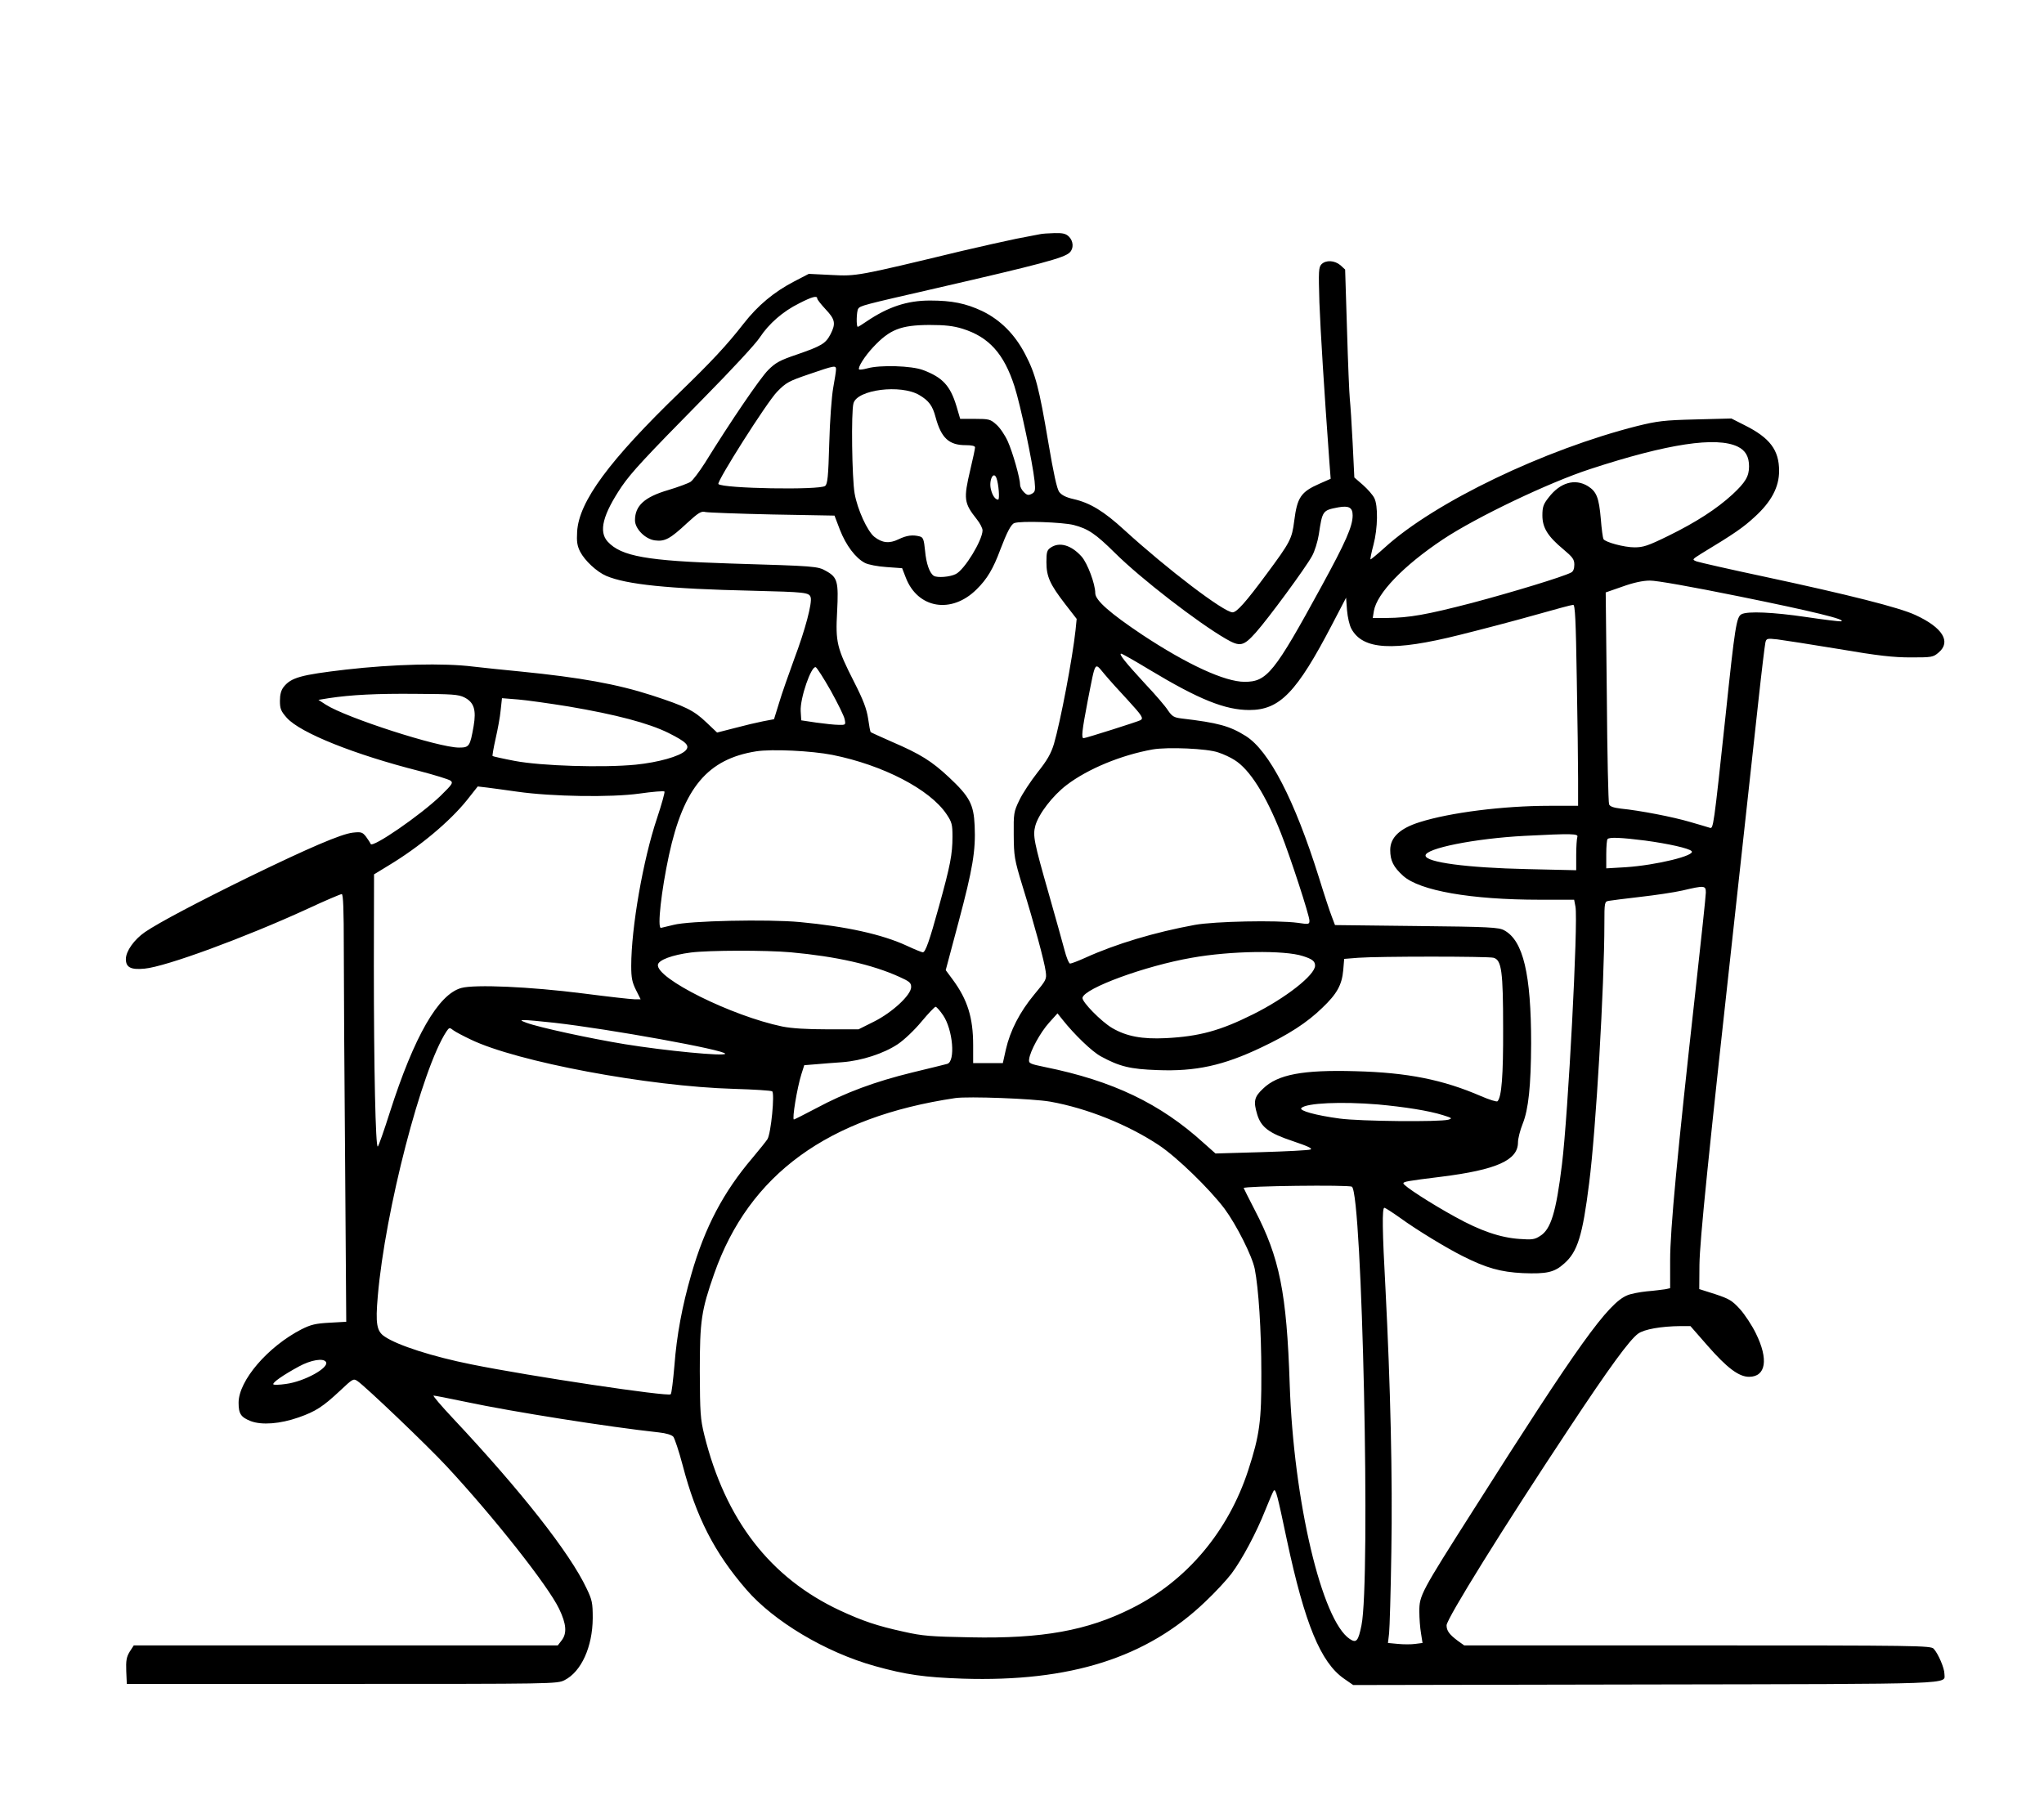 <?xml version="1.0" encoding="UTF-8" standalone="yes"?>
<svg version="1.0" xmlns="http://www.w3.org/2000/svg" width="1088" height="963" viewBox="0 0 1088 963" preserveAspectRatio="xMidYMid meet">
  <g transform="translate(0,963) scale(0.1,-0.1)" fill="#000000" stroke="none">
    <path d="M5535 8383 c-11 -2 -67 -13 -125 -24 -58 -12 -188 -41 -290 -65 -556
-134 -560 -135 -693 -128 l-122 6 -77 -40 c-108 -56 -194 -128 -269 -224 -91
-117 -174 -205 -338 -364 -378 -365 -540 -584 -549 -745 -3 -52 0 -74 16 -106
25 -48 88 -107 139 -129 108 -46 331 -69 778 -79 282 -7 302 -9 310 -35 9 -29
-28 -171 -88 -330 -29 -80 -66 -184 -80 -232 l-27 -87 -58 -11 c-31 -6 -99
-22 -151 -36 l-94 -24 -58 55 c-66 63 -111 85 -289 143 -186 60 -379 95 -700
127 -85 8 -198 20 -250 26 -157 20 -427 13 -680 -16 -239 -28 -290 -42 -330
-92 -14 -18 -20 -41 -20 -74 0 -42 5 -55 37 -91 72 -80 359 -195 706 -283 81
-21 155 -44 165 -51 15 -12 10 -19 -53 -81 -107 -103 -364 -280 -372 -256 -3
7 -14 24 -25 39 -19 24 -26 26 -71 21 -63 -8 -229 -79 -554 -237 -271 -133
-476 -241 -551 -292 -58 -40 -102 -102 -102 -144 0 -44 26 -58 99 -51 113 10
536 166 867 318 94 44 177 79 183 79 8 0 11 -83 11 -292 0 -161 3 -674 7
-1139 l6 -846 -89 -5 c-74 -4 -99 -10 -149 -35 -179 -92 -335 -273 -335 -391
0 -59 12 -77 65 -98 59 -22 155 -15 255 20 91 32 129 57 220 142 67 63 71 66
92 52 42 -28 372 -343 475 -454 251 -270 540 -636 599 -759 39 -81 43 -131 13
-169 l-20 -26 -1129 0 -1128 0 -22 -34 c-17 -28 -20 -48 -18 -103 l3 -68 1145
0 c1125 0 1146 0 1185 20 89 45 149 177 150 330 0 81 -3 97 -33 159 -88 187
-347 517 -711 905 -62 66 -109 121 -103 121 6 0 84 -15 174 -34 245 -52 757
-133 1025 -162 38 -4 68 -13 77 -23 7 -9 30 -77 50 -153 72 -275 169 -465 339
-661 146 -169 422 -334 684 -407 165 -46 263 -60 468 -67 572 -18 979 111
1291 410 52 49 114 116 139 149 57 76 133 219 180 338 21 52 41 99 45 104 11
11 19 -21 70 -263 95 -446 180 -652 304 -738 l49 -34 1557 3 c1687 3 1590 0
1590 57 0 30 -33 107 -57 133 -15 17 -83 18 -1258 18 l-1241 0 -35 25 c-44 33
-59 53 -59 82 0 34 304 524 655 1053 211 319 320 468 365 500 32 23 121 39
226 40 l52 0 91 -104 c104 -119 167 -166 221 -166 90 0 105 93 36 232 -20 41
-58 99 -84 128 -42 46 -57 55 -132 80 l-85 27 1 129 c2 133 45 558 199 1954
46 421 98 893 115 1050 17 157 34 296 37 309 5 22 9 23 64 17 32 -4 179 -27
325 -51 210 -36 292 -45 385 -45 112 0 119 1 148 26 68 57 22 133 -124 200
-86 40 -356 108 -804 204 -184 39 -345 76 -360 81 -25 10 -25 10 24 41 182
110 224 140 285 196 89 81 130 159 130 245 0 111 -49 176 -183 243 l-71 36
-191 -5 c-168 -4 -204 -9 -310 -35 -494 -125 -1078 -405 -1344 -647 -40 -36
-75 -65 -76 -63 -2 2 5 37 16 78 23 88 25 209 4 249 -8 16 -35 47 -60 69 l-46
40 -9 184 c-5 101 -12 206 -15 233 -3 28 -10 194 -15 370 l-10 320 -25 23
c-31 26 -77 29 -101 5 -15 -16 -16 -35 -11 -203 6 -157 25 -463 53 -847 l7
-92 -59 -26 c-100 -44 -119 -73 -135 -198 -12 -96 -21 -113 -147 -283 -110
-149 -159 -204 -181 -204 -46 0 -347 229 -576 438 -110 101 -183 145 -271 165
-40 9 -63 21 -76 38 -12 16 -30 98 -58 264 -49 290 -68 364 -123 469 -55 106
-132 183 -229 230 -87 41 -161 56 -278 56 -122 0 -223 -34 -337 -111 -23 -16
-44 -29 -47 -29 -9 0 -7 83 2 96 11 17 25 20 417 110 552 127 681 161 709 190
22 21 20 60 -4 84 -16 16 -32 20 -77 19 -32 -1 -67 -3 -78 -6z m-1185 -342 c0
-6 20 -31 45 -58 50 -53 55 -75 26 -132 -26 -50 -48 -63 -178 -108 -92 -31
-115 -44 -154 -83 -43 -43 -201 -275 -337 -495 -30 -47 -64 -92 -76 -100 -12
-8 -66 -28 -119 -44 -126 -37 -177 -83 -177 -161 0 -45 54 -100 106 -107 53
-7 81 8 171 92 61 56 76 65 98 59 14 -3 174 -9 356 -13 l331 -6 29 -76 c32
-82 83 -150 133 -176 17 -9 68 -19 115 -22 l83 -6 19 -49 c63 -166 244 -197
378 -63 55 54 88 109 126 212 35 92 57 134 74 140 32 13 257 5 316 -10 77 -20
117 -47 220 -149 138 -137 440 -370 590 -457 76 -44 94 -40 160 34 66 74 264
343 299 407 14 25 30 77 36 115 19 127 20 128 104 144 56 10 76 -1 76 -43 0
-58 -37 -142 -166 -378 -251 -460 -290 -508 -409 -508 -105 0 -305 92 -544
250 -172 115 -251 184 -251 222 0 49 -41 158 -72 194 -55 62 -119 81 -166 48
-19 -13 -22 -24 -22 -77 0 -77 19 -118 99 -222 l62 -80 -6 -60 c-16 -149 -80
-486 -115 -606 -16 -52 -36 -87 -87 -151 -36 -46 -80 -112 -97 -148 -30 -62
-31 -71 -30 -185 1 -113 3 -129 46 -270 64 -207 117 -403 124 -456 6 -43 4
-46 -61 -124 -77 -93 -128 -192 -151 -293 l-16 -72 -79 0 -79 0 0 96 c0 146
-30 242 -109 349 l-37 50 68 255 c76 285 92 381 86 514 -5 114 -27 155 -137
258 -92 86 -153 124 -302 188 -61 27 -112 50 -114 52 -3 2 -9 35 -14 72 -8 52
-25 98 -75 196 -92 181 -99 211 -90 375 8 157 2 181 -57 214 -47 27 -54 27
-514 41 -441 14 -578 38 -650 116 -50 54 -26 145 75 295 53 76 117 146 440
474 141 143 274 286 294 318 49 74 123 139 210 182 70 36 96 42 96 26z m773
-161 c141 -44 221 -133 277 -307 32 -99 96 -403 107 -504 5 -51 3 -58 -15 -68
-18 -9 -25 -8 -42 9 -11 11 -20 28 -20 38 0 35 -39 173 -66 233 -15 33 -42 73
-61 89 -31 28 -39 30 -113 30 l-79 0 -20 68 c-33 109 -74 153 -178 192 -61 23
-229 28 -296 9 -22 -6 -41 -8 -44 -6 -9 9 29 70 75 119 88 94 146 117 298 118
85 0 128 -5 177 -20z m-673 -217 c0 -10 -7 -54 -15 -98 -8 -44 -18 -177 -21
-295 -5 -178 -9 -217 -22 -227 -28 -23 -545 -14 -568 10 -11 11 258 436 313
492 47 48 61 56 170 93 137 47 143 48 143 25z m443 -136 c51 -30 71 -57 87
-118 30 -111 71 -149 160 -149 33 0 50 -4 50 -12 0 -7 -11 -60 -25 -118 -37
-157 -34 -178 34 -264 17 -21 31 -48 31 -60 -1 -53 -95 -208 -142 -232 -31
-16 -98 -21 -117 -10 -23 14 -41 66 -47 134 -6 60 -10 71 -28 76 -38 10 -69 6
-113 -15 -49 -24 -87 -20 -129 13 -37 30 -90 145 -105 231 -14 79 -19 435 -6
480 20 73 251 102 350 44z m4357 -275 c41 -20 60 -53 60 -105 0 -53 -19 -85
-89 -150 -83 -76 -192 -147 -341 -220 -108 -53 -133 -61 -180 -61 -54 0 -155
27 -165 44 -3 5 -10 53 -14 107 -10 115 -23 146 -69 175 -69 42 -148 19 -209
-61 -28 -35 -33 -51 -33 -95 0 -65 28 -111 111 -180 50 -42 59 -54 59 -82 0
-22 -6 -37 -17 -42 -43 -23 -317 -106 -528 -162 -243 -63 -333 -79 -454 -80
l-74 0 6 37 c16 94 157 241 367 381 177 118 566 304 785 375 412 135 672 174
785 119z m-3946 -167 c12 -32 18 -115 9 -115 -15 0 -30 21 -38 53 -13 48 13
103 29 62z m3953 -630 c389 -79 580 -125 542 -133 -8 -1 -91 9 -185 23 -176
26 -312 32 -344 15 -27 -14 -35 -64 -85 -540 -64 -599 -65 -603 -84 -597 -9 3
-56 17 -105 31 -91 27 -267 61 -368 71 -40 5 -58 11 -63 23 -4 9 -10 267 -12
572 l-6 556 89 31 c58 21 109 32 146 32 33 1 224 -33 475 -84z m-2064 -172
c61 -113 222 -122 577 -33 113 28 292 75 398 105 106 30 198 55 206 55 10 0
14 -77 19 -392 4 -215 7 -456 7 -535 l0 -143 -154 0 c-243 0 -529 -36 -689
-87 -106 -33 -157 -82 -157 -148 0 -57 17 -91 69 -138 88 -79 360 -127 727
-127 l183 0 7 -37 c15 -80 -39 -1107 -72 -1373 -31 -254 -59 -345 -116 -380
-29 -19 -43 -21 -110 -16 -102 7 -208 43 -343 118 -126 69 -275 165 -275 178
0 9 22 13 200 35 296 37 410 88 410 183 0 20 11 64 25 99 31 77 44 202 45 428
0 369 -42 547 -143 602 -29 16 -76 19 -467 23 l-434 5 -17 45 c-10 25 -41 119
-69 210 -129 411 -264 672 -388 751 -86 54 -147 71 -343 94 -40 5 -50 11 -72
43 -13 21 -68 85 -122 142 -105 114 -142 160 -127 160 5 0 74 -39 153 -87 261
-157 400 -213 529 -213 162 0 252 93 442 458 l73 140 5 -67 c3 -36 13 -80 23
-98z m-1190 -380 c76 -83 85 -97 68 -107 -11 -7 -292 -96 -303 -96 -13 0 -9
38 22 200 43 218 35 205 89 141 25 -30 81 -92 124 -138z m-1581 50 c37 -67 71
-135 74 -152 6 -30 6 -31 -32 -30 -22 0 -75 6 -119 12 l-80 12 -3 49 c-4 68
56 242 80 234 6 -2 42 -58 80 -125z m-1950 -36 c51 -26 64 -66 49 -153 -19
-108 -23 -114 -78 -114 -108 0 -598 158 -708 228 l-40 26 55 9 c119 18 254 25
465 23 192 -1 225 -3 257 -19z m553 -48 c254 -43 428 -89 533 -141 96 -48 116
-68 91 -94 -31 -31 -146 -63 -265 -75 -174 -17 -502 -7 -644 20 -63 12 -116
24 -118 26 -2 2 5 43 16 92 11 48 24 117 27 152 l7 64 87 -7 c47 -4 167 -21
266 -37z m3460 -245 c28 -9 66 -27 86 -40 81 -50 166 -185 247 -389 50 -126
152 -439 152 -466 0 -20 -3 -21 -62 -12 -112 15 -443 8 -548 -11 -213 -39
-420 -101 -583 -175 -38 -17 -74 -31 -81 -31 -6 0 -20 33 -30 73 -10 39 -48
173 -83 297 -80 280 -86 311 -72 364 17 62 92 160 167 217 113 86 290 159 457
189 80 14 292 5 350 -16z m-2054 -13 c269 -54 518 -183 607 -315 29 -43 32
-56 32 -120 0 -94 -12 -155 -71 -368 -52 -189 -73 -248 -87 -248 -5 0 -42 15
-83 34 -133 62 -326 104 -571 127 -172 16 -591 7 -673 -15 -33 -8 -63 -15 -67
-16 -20 -1 2 198 43 388 78 359 206 511 464 552 85 13 293 3 406 -19z m-1676
-196 c183 -26 497 -31 648 -10 70 10 130 15 134 11 3 -3 -15 -68 -40 -143 -74
-220 -137 -582 -137 -786 0 -63 5 -87 25 -127 l25 -50 -33 0 c-18 0 -141 14
-273 31 -283 36 -577 49 -649 29 -122 -34 -250 -256 -380 -662 -31 -98 -60
-180 -64 -182 -12 -8 -21 421 -21 963 l1 486 77 47 c166 100 327 235 419 350
l56 71 51 -6 c28 -4 101 -13 161 -22z m5641 -241 c-3 -9 -6 -52 -6 -96 l0 -81
-262 6 c-319 7 -539 36 -540 72 -2 38 261 91 527 105 253 13 288 12 281 -6z
m361 -19 c125 -17 232 -41 247 -56 25 -23 -186 -75 -351 -86 l-103 -6 0 75 c0
41 3 78 7 81 10 11 73 8 200 -8z m323 -277 c0 -17 -25 -252 -55 -522 -97 -871
-135 -1273 -135 -1435 l0 -149 -27 -6 c-16 -2 -59 -8 -98 -11 -38 -4 -85 -13
-103 -21 -103 -42 -262 -264 -818 -1141 -282 -443 -289 -457 -289 -542 0 -36
4 -89 9 -117 l8 -51 -39 -5 c-21 -3 -62 -3 -92 0 l-53 5 6 51 c3 28 9 223 12
434 7 392 -5 890 -31 1397 -17 311 -19 435 -6 435 4 0 42 -24 84 -54 88 -64
246 -160 332 -203 127 -64 202 -85 321 -91 127 -5 168 4 220 51 71 62 98 148
133 429 36 280 81 1052 81 1380 0 114 1 118 23 122 12 2 87 12 167 21 80 9
181 24 225 34 119 28 125 27 125 -11z m-4870 -318 c241 -22 433 -65 578 -131
53 -24 62 -31 62 -54 0 -42 -100 -135 -198 -184 l-82 -41 -165 0 c-111 0 -191
5 -241 15 -269 56 -672 256 -662 329 4 25 75 52 176 65 96 12 397 13 532 1z
m2725 -20 c51 -16 65 -28 65 -51 0 -50 -157 -173 -330 -259 -174 -87 -286
-118 -465 -127 -125 -6 -208 9 -285 54 -58 34 -162 140 -158 161 10 51 334
170 582 213 206 37 494 41 591 9z m1015 -9 c43 -12 51 -72 51 -376 1 -252 -8
-366 -30 -388 -4 -4 -43 8 -87 27 -203 88 -392 126 -669 133 -280 8 -414 -17
-492 -93 -47 -44 -52 -67 -31 -137 21 -69 63 -100 189 -142 83 -28 108 -40 94
-45 -11 -4 -129 -10 -263 -14 l-242 -7 -63 56 c-231 210 -484 331 -844 404
-83 17 -88 20 -85 42 5 43 60 143 106 194 l45 50 28 -35 c61 -77 156 -169 203
-194 99 -54 156 -68 301 -73 203 -8 351 24 554 121 144 68 243 132 323 210 78
74 105 122 112 201 l5 60 75 6 c109 8 690 8 720 0z m-2930 -306 c52 -76 67
-246 22 -259 -9 -3 -93 -23 -187 -46 -196 -48 -354 -106 -512 -191 -61 -32
-114 -59 -117 -59 -11 0 17 169 40 242 l15 47 62 5 c34 3 97 8 141 11 103 8
220 46 295 96 34 23 88 74 126 120 36 43 70 79 75 79 5 0 23 -20 40 -45z
m-2070 -40 c292 -33 910 -145 910 -165 0 -15 -320 16 -535 51 -183 30 -456 89
-523 114 -32 12 -33 14 -12 14 14 1 86 -6 160 -14z m-445 -89 c246 -119 946
-250 1402 -263 105 -3 197 -9 203 -13 15 -9 -6 -225 -25 -255 -7 -11 -43 -56
-80 -100 -154 -181 -253 -368 -325 -619 -49 -169 -78 -326 -90 -485 -7 -80
-15 -150 -20 -154 -13 -14 -749 96 -1060 159 -205 41 -393 101 -462 148 -43
28 -50 68 -37 216 39 455 234 1208 365 1408 15 22 17 23 37 7 12 -9 54 -31 92
-49z m3085 -331 c196 -35 413 -122 579 -232 96 -64 268 -231 349 -338 63 -85
147 -251 161 -321 20 -102 35 -324 35 -554 1 -254 -9 -331 -70 -518 -106 -325
-327 -588 -619 -734 -236 -119 -477 -163 -860 -155 -210 4 -254 7 -355 30
-142 31 -218 57 -339 113 -372 174 -610 483 -722 934 -21 86 -23 117 -24 340
0 269 8 323 77 520 186 528 605 833 1283 934 70 10 413 -3 505 -19z m1745 -15
c141 -13 270 -33 346 -57 48 -15 51 -17 29 -24 -46 -13 -469 -9 -580 6 -126
17 -217 42 -203 56 27 27 213 35 408 19z m-139 -438 c55 -35 100 -2098 51
-2335 -17 -84 -27 -96 -62 -73 -149 98 -299 733 -320 1356 -16 488 -54 675
-186 928 -32 63 -59 115 -59 117 0 11 560 18 576 7z m-5461 -933 c19 -30 -114
-104 -213 -117 -34 -5 -65 -6 -67 -2 -6 9 53 50 136 95 64 35 131 46 144 24z"/>
  </g>
</svg>